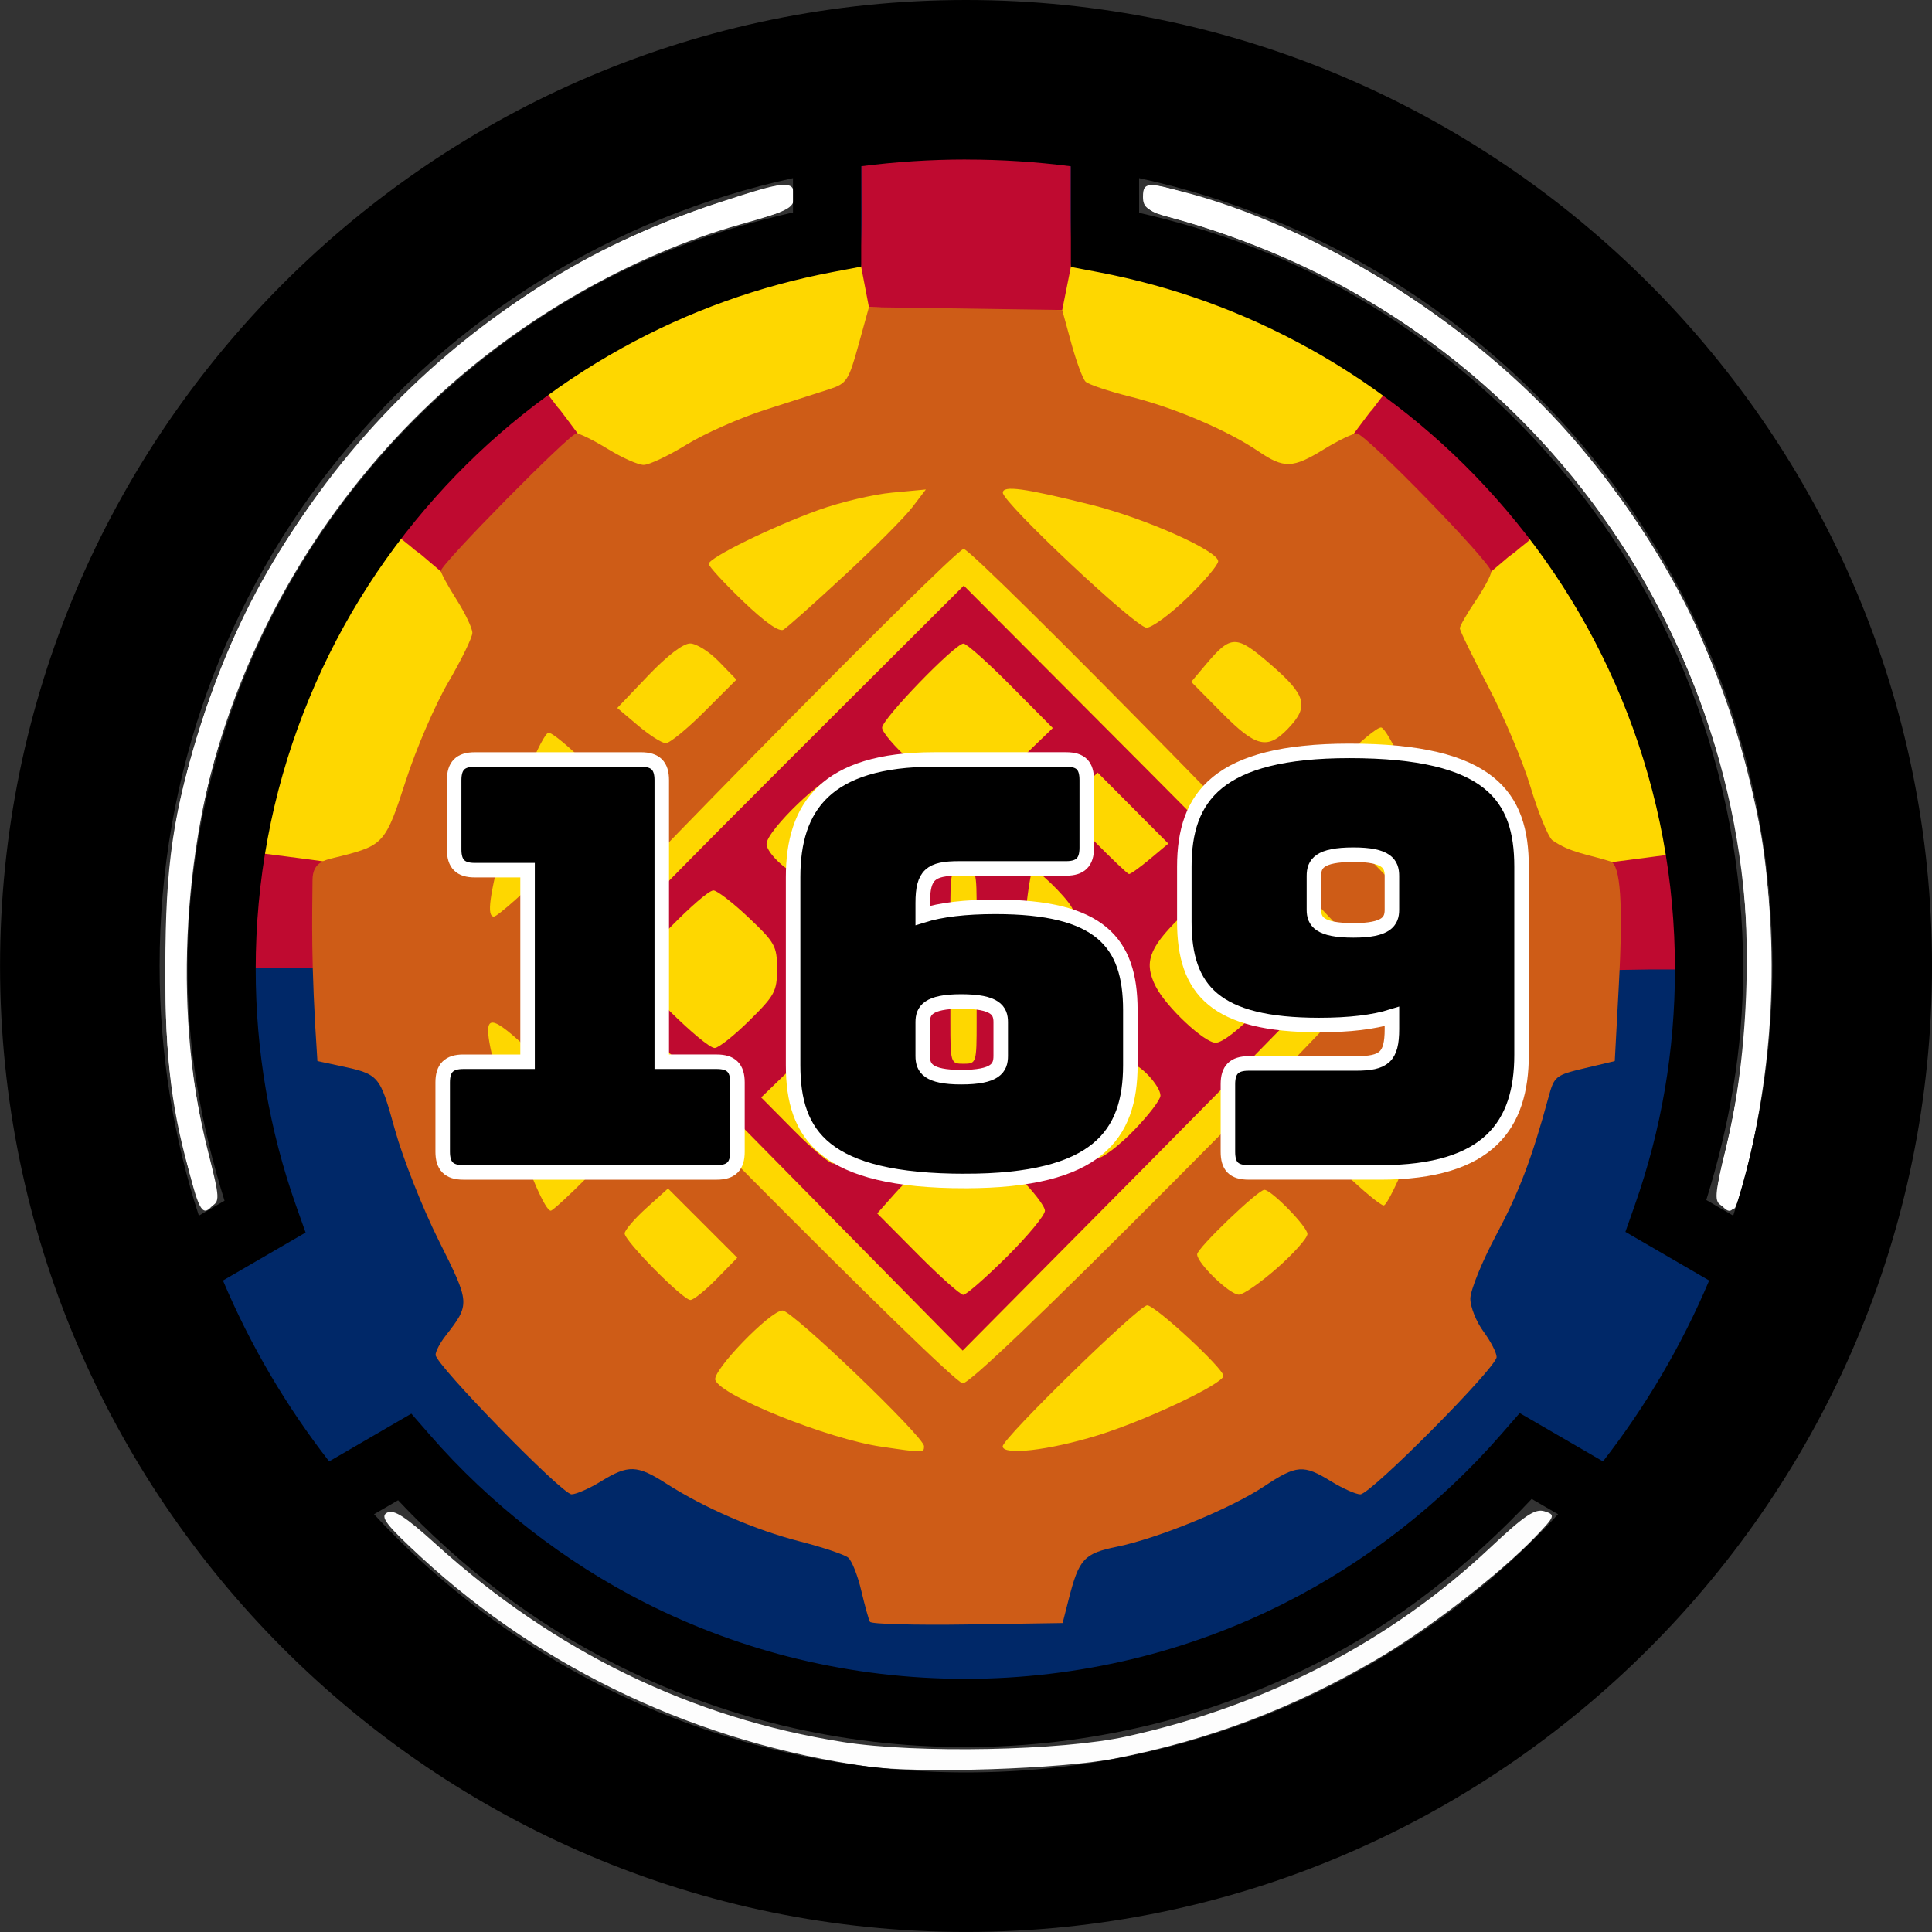 <?xml version="1.0" encoding="windows-1252" standalone="no"?>
<!-- Created with Inkscape (http://www.inkscape.org/) -->
<svg width="133.1mm" height="133.1mm" version="1.1" viewBox="0 0 133.1 133.1" id="svg76" sodipodi:docname="Site-169.svg" inkscape:version="1.1 (c68e22c387, 2021-05-23)" xmlns:inkscape="http://www.inkscape.org/namespaces/inkscape" xmlns:sodipodi="http://sodipodi.sourceforge.net/DTD/sodipodi-0.dtd" xmlns="http://www.w3.org/2000/svg" xmlns:svg="http://www.w3.org/2000/svg" xmlns:rdf="http://www.w3.org/1999/02/22-rdf-syntax-ns#" xmlns:cc="http://creativecommons.org/ns#" xmlns:dc="http://purl.org/dc/elements/1.1/">
  <rect x="0" y="0" width="133.1" height="133.1" fill="#333333" stroke="none"/>
  <sodipodi:namedview id="namedview78" pagecolor="#ffffff" bordercolor="#666666" borderopacity="1.0" inkscape:pageshadow="2" inkscape:pageopacity="0.0" inkscape:pagecheckerboard="0" inkscape:document-units="mm" showgrid="false" inkscape:zoom="2.1646622" inkscape:cx="237.91241" inkscape:cy="254.08122" inkscape:window-width="1920" inkscape:window-height="974" inkscape:window-x="-11" inkscape:window-y="-11" inkscape:window-maximized="1" inkscape:current-layer="g72"/>
  <defs id="defs8">
    <style id="style2">.a{fill:#fff;}.b{fill:#b71234;}.c{fill:#584528;}.d{fill:#008542;}.e{fill:#bd8a5e;}</style>
    <style id="style4">.a{fill:#fff;}.b{fill:#b71234;}.c{fill:#584528;}.d{fill:#008542;}.e{fill:#bd8a5e;}</style>
    <style id="style6">.a{fill:#fff;}.b{fill:#b71234;}.c{fill:#584528;}.d{fill:#008542;}.e{fill:#bd8a5e;}</style>
  </defs>
  <g fill="#fed700" fill-rule="evenodd" stroke="#fed700" stroke-linecap="round" stroke-width="2.7" id="g20" transform="translate(-57.427,-70.189)">
    <path transform="matrix(0.265,0,0,0.265,57.427,70.189)" d="m 158.57,116.24 c -7.081,-4.009 -14.1,-10.382 -14.234,-12.923 -0.098,-1.854 21.595,-14.447 34.39,-19.963 12.154,-5.24 37.149,-12.639 42.696,-12.639 3.924,0 4.46,7.857 1.283,18.82 l -2.763,9.534 -13.9,4.597 c -7.645,2.528 -19.513,7.399 -26.372,10.823 -6.859,3.424 -12.645,6.22 -12.857,6.212 -0.212,-0.007 -3.921,-2.015 -8.243,-4.462 z" stop-color="#000000" style="paint-order:stroke fill markers" id="path12"/>
    <path transform="matrix(0.265,0,0,0.265,57.427,70.189)" d="m 324.89,114.86 c -5.44,-3.076 -17.114,-7.896 -25.944,-10.712 l -16.053,-5.119 -2.8,-9.067 c -1.792,-5.803 -2.495,-10.947 -1.953,-14.29 l 0.848,-5.223 6.577,0.976 c 17.357,2.576 47.818,14.81 65.6,26.348 l 9.022,5.854 -4.022,4.354 c -3.799,4.113 -10.775,8.437 -18.109,11.226 -2.584,0.982 -5.364,0.064 -13.166,-4.347 z" stop-color="#000000" style="paint-order:stroke fill markers" id="path14"/>
    <path transform="matrix(0.265,0,0,0.265,57.427,70.189)" d="m 412.86,221.89 c -7.519,-2.137 -9.291,-4.458 -14.251,-18.664 -2.502,-7.165 -7.39,-18.684 -10.863,-25.599 -3.473,-6.915 -6.314,-13.215 -6.314,-14.002 0,-2.77 9.835,-16.762 13.444,-19.127 3.625,-2.375 3.69,-2.346 8.08,3.695 11.279,15.52 21.661,38.635 27.009,60.135 1.726,6.939 2.923,12.798 2.66,13.021 -1.597,1.349 -15.576,1.731 -19.764,0.541 z" stop-color="#000000" style="paint-order:stroke fill markers" id="path16"/>
    <path transform="matrix(0.265,0,0,0.265,57.427,70.189)" d="m 81.429,222.47 c -10.95,-0.848 -11.638,-1.313 -10.585,-7.158 1.633,-9.065 10.097,-33.71 14.874,-43.31 6.106,-12.27 17.491,-29.821 19.359,-29.844 3.634,-0.044 16.352,17.041 16.352,21.968 0,1.3 -2.479,7.331 -5.509,13.403 -3.03,6.072 -7.636,16.825 -10.235,23.897 -2.599,7.071 -5.92,14.2 -7.381,15.842 -3.208,3.605 -10.093,5.728 -16.875,5.203 z" stop-color="#000000" style="paint-order:stroke fill markers" id="path18"/>
  </g>
  <path d="m 59.702,118.861 c -11.8,-1.638 -22.399,-7.055 -30.861,-15.771 -1.756,-1.809 -3.291,-3.289 -3.411,-3.289 -0.12,0 -1.486,0.731 -3.036,1.624 -1.55,0.893 -2.874,1.624 -2.943,1.624 -0.493,0 -7.519,-11.899 -7.519,-12.734 0,-0.093 1.325,-0.947 2.944,-1.899 1.619,-0.952 2.971,-1.75 3.003,-1.772 0.033,-0.023 -0.453,-1.606 -1.079,-3.518 -1.919,-5.863 -2.567,-10.932 -2.324,-18.191 0.166,-4.963 0.433,-7.194 1.224,-10.209 3.292,-12.552 9.814,-22.312 20.012,-29.95 5.513,-4.129 14.016,-7.879 20.584,-9.079 l 2.741,-0.501 v -7.459 l 2.496,-0.261 c 3.156,-0.33 7.64,-0.329 10.397,0.002 l 2.132,0.256 v 3.801 c 0,3.457 0.07,3.801 0.768,3.801 1.617,0 8.682,2.083 12.183,3.593 13.97,6.023 24.539,17.611 29.261,32.085 3.268,10.015 3.28,21.729 0.033,31.826 -0.659,2.05 -1.16,3.755 -1.113,3.787 0.047,0.033 1.41,0.825 3.03,1.762 1.619,0.936 2.944,1.79 2.944,1.897 0,0.603 -3.245,6.539 -5.148,9.416 l -2.217,3.353 -6.295,-3.412 -2.996,3.154 c -7.134,7.51 -16.399,12.827 -26.349,15.12 -4.915,1.133 -13.816,1.587 -18.461,0.942 z" fill="#002868" fill-rule="evenodd" style="paint-order:stroke fill markers" id="path22"/>
  <path d="M 50.191,17.177 C 45.102,18.951 39.795,21.646 35.946,24.529 27.763,30.657 21.95,38.153 18.27,47.359 V 65.865 H 115.638 V 48.318 C 110.563,34.99 100.417,24.361 87.246,18.682 86.147,18.209 84.689,17.682 83.167,17.177 H 50.192 Z" fill="#fed700" fill-rule="evenodd" stop-color="#000000" stroke="#fed700" stroke-linecap="round" stroke-width="0.533" style="paint-order:stroke fill markers" id="path24"/>
  <g fill="#bf0a30" fill-rule="evenodd" id="g36" transform="translate(-57.427,-70.189)">
    <path transform="matrix(0.265,0,0,0.265,57.427,70.189)" d="m 418.65,224.18 15.59,-2.034 c 1.222,10.068 2.702,19.468 2.905,29.884 h -8.334 l -7.829,0.126 c -0.016,-9.254 -0.376,-20.383 -2.332,-27.976 z" stop-color="#000000" style="paint-order:stroke fill markers" id="path26"/>
    <path d="m 75.408,128.97 c -0.323,2.664 -0.715,5.151 -0.768,7.907 h 2.205 l 3.238,-0.01 c 0.004,-2.449 0.208,-5.161 0.726,-7.17 -1.796,-0.274 -3.599,-0.492 -5.401,-0.727 z" stop-color="#000000" style="paint-order:stroke fill markers" id="path28" sodipodi:nodetypes="ccccccc"/>
    <path transform="matrix(0.265,0,0,0.265,57.427,70.189)" d="m 109.56,144.26 c -3.845,-2.873 0,0 -5.023,-3.984 -8.22,-6.224 32.635,-44.743 38.026,-37.572 5.012,6.667 0.614,0.591 5.096,6.603 l 2.675,3.588 c -12.132,11.604 -24.308,22.379 -35.57,35.792 z" stop-color="#000000" style="paint-order:stroke fill markers" id="path30"/>
    <path d="m 161.33,108.57 c 1.017,-0.76 0,0 1.329,-1.054 2.175,-1.647 -8.635,-11.838 -10.061,-9.941 -1.326,1.764 -0.163,0.156 -1.348,1.747 l -0.708,0.949 c 3.21,3.07 6.432,5.921 9.411,9.47 z" stop-color="#000000" style="paint-order:stroke fill markers" id="path32"/>
    <path d="m 119.84,91.422 -2.55,-0.067 -0.536,-2.792 c -0.104,-0.659 0.033,-1.481 0.024,-3.655 l -0.015,-3.953 1.002,-0.234 c 1.302,-0.304 11.126,-0.304 12.428,0 l 1.002,0.234 -0.002,3.804 c -0.001,2.092 0.1,2.958 0.007,3.822 l -0.595,2.968 -3.923,0.098 c -2.28,-0.066 -4.565,-0.088 -6.842,-0.225 z" stop-color="#000000" style="paint-order:stroke fill markers" id="path34"/>
  </g>
  <g fill="#ffffff" fill-rule="evenodd" id="g50" transform="translate(-57.427,-70.189)">
    <g fill-opacity="0.992" stroke-width="5.399" id="g44">
      <path transform="matrix(0.265,0,0,0.265,57.427,70.189)" d="m 225.71,459.26 c -43.865,-6.088 -84.333,-25.036 -116.19,-54.403 -9.14,-8.425 -10.776,-10.552 -8.914,-11.593 1.738,-0.973 4.768,0.979 12.765,8.221 30.82,27.914 66.482,45.225 105.89,51.405 19.138,3.001 56.728,2.26 73.592,-1.45 36.423,-8.013 68.678,-24.753 94.504,-49.047 8.956,-8.425 11.722,-10.278 14.175,-9.499 2.898,0.92 2.777,1.25 -2.459,6.697 -9.413,9.794 -27.708,23.926 -41.177,31.808 -21.703,12.7 -43.491,20.953 -68.007,25.758 -14.071,2.758 -50.792,3.961 -64.18,2.103 z" id="path38"/>
      <path transform="matrix(0.265,0,0,0.265,57.427,70.189)" d="m 447.25,312.99 c -1.287,-1.551 -1.02,-4.568 1.172,-13.214 6.593,-26.009 7.56,-61.935 2.34,-86.919 -16.022,-76.671 -70.564,-135.23 -145.3,-156.01 -7.107,-1.976 -8.321,-2.8 -8.321,-5.651 0,-4.369 1.288,-4.265 18.945,1.518 52.673,17.254 97.837,56.125 122.72,105.62 7.697,15.31 16.162,41.414 19.07,58.808 4.493,26.884 2.618,63.862 -4.546,89.643 -2.385,8.584 -3.317,9.535 -6.081,6.205 z" id="path40"/>
      <path transform="matrix(0.265,0,0,0.265,57.427,70.189)" d="m 48.851,303.21 c -5.142,-20.694 -6.402,-34.082 -5.587,-59.392 0.593,-18.416 1.579,-27.262 4.346,-38.981 16.976,-71.892 69.498,-129.31 139.16,-152.13 17.674,-5.79 18.945,-5.89 18.945,-1.496 0,2.942 -1.198,3.678 -9.643,5.922 -62.528,16.618 -115.36,66.241 -136.7,128.39 -12.343,35.955 -14.252,79.561 -5.05,115.34 1.943,7.553 2.259,10.943 1.147,12.283 -2.767,3.334 -3.656,2 -6.621,-9.935 z" id="path42"/>
    </g>
    <path transform="matrix(0.265,0,0,0.265,57.427,70.189)" d="m 50.054,307.59 c -5.393,-18.159 -7.106,-31.761 -7.073,-56.164 0.036,-26.881 2.018,-40.256 9.413,-63.52 10.294,-32.383 26.231,-58.143 51.799,-83.724 25.935,-25.948 50.557,-41.143 84.038,-51.863 16.763,-5.367 18.197,-5.46 18.197,-1.18 0,2.935 -1.482,3.702 -13.912,7.196 -28.433,7.992 -57.39,24.621 -80.1,45.998 -53.428,50.295 -75.885,125.41 -58.321,195.08 3.089,12.252 3.124,12.963 0.709,14.255 -2.192,1.173 -2.845,0.338 -4.752,-6.083 z" style="paint-order:stroke fill markers" id="path46"/>
    <path transform="matrix(0.265,0,0,0.265,57.427,70.189)" d="m 447.66,313.49 c -2.059,-1.153 -1.96,-2.596 1.024,-14.942 21.983,-90.932 -21.986,-185.35 -105.96,-227.53 -11.27,-5.661 -27.293,-11.687 -38.799,-14.591 -5.148,-1.299 -6.071,-2.085 -6.071,-5.162 0,-3.35 0.357,-3.552 4.643,-2.618 36.573,7.972 79.524,34.289 106.28,65.122 44.961,51.807 61.742,120.07 46.044,187.29 -1.604,6.868 -3.36,12.762 -3.902,13.097 -0.542,0.335 -2.012,0.035 -3.265,-0.666 z" style="paint-order:stroke fill markers" id="path48"/>
  </g>
  <path d="m 8.115,139.901 c 0.201,0 0.434,-0.051 0.434,-0.323 0,-0.256 -0.222,-0.322 -0.46,-0.322 H 8.025 v 0.645 h 0.09" fill="#006fff" id="path52"/>
  <g id="g64" transform="translate(-57.427,-70.189)">
    <path d="m 123.98,70.189 c -36.689,0 -66.549,29.86 -66.549,66.549 0,36.689 29.86,66.549 66.549,66.549 36.689,0 66.549,-29.86 66.549,-66.549 0,-36.689 -29.86,-66.549 -66.549,-66.549 z m 0,10.992 c 2.449,0 4.859,0.159 7.222,0.464 v 6.934 l 1.911,0.363 c 5.085,0.966 9.95,2.727 14.496,5.248 v -0.003 c 4.839,2.684 9.164,6.15 12.856,10.299 3.901,4.385 6.946,9.358 9.055,14.797 v 0.003 h 0.003 c 2.187,5.635 3.295,11.573 3.295,17.678 0,5.595 -0.933,11.053 -2.767,16.256 l -0.646,1.835 5.771,3.351 c -1.896,4.488 -4.366,8.671 -7.315,12.462 l -5.737,-3.329 -1.275,1.461 c -4.151,4.765 -9.285,8.778 -14.875,11.606 l -0.003,0.003 c -3.347,1.696 -6.891,3.002 -10.53,3.875 -3.748,0.901 -7.622,1.365 -11.514,1.365 -3.887,0 -7.76,-0.459 -11.498,-1.359 h -0.003 c -3.638,-0.874 -7.175,-2.178 -10.525,-3.869 -5.584,-2.822 -10.718,-6.822 -14.861,-11.578 l -1.274,-1.463 -5.663,3.289 c -2.95,-3.791 -5.419,-7.973 -7.315,-12.462 l 5.693,-3.304 -0.653,-1.838 c -1.847,-5.215 -2.785,-10.693 -2.785,-16.301 0,-6.112 1.107,-12.057 3.301,-17.698 h 0.003 v -0.003 c 2.115,-5.452 5.165,-10.426 9.08,-14.818 3.704,-4.155 8.035,-7.612 12.889,-10.297 4.552,-2.514 9.43,-4.267 14.529,-5.227 l 1.914,-0.362 v -6.917 c 2.364,-0.305 4.774,-0.464 7.223,-0.464 z m -11.922,1.28 v 2.365 c -4.885,1.109 -9.613,2.779 -14.016,5.211 l -0.003,0.003 c -5.314,2.939 -10.069,6.733 -14.123,11.281 -4.282,4.804 -7.635,10.272 -9.953,16.246 -2.404,6.182 -3.623,12.717 -3.623,19.399 0,5.461 0.946,10.797 2.555,15.945 l -1.769,1.027 c -1.753,-5.413 -2.704,-11.192 -2.704,-17.199 0,-26.654 18.643,-48.84 43.635,-54.277 z m 23.844,0 c 24.992,5.437 43.635,27.624 43.635,54.277 0,6.008 -0.95,11.787 -2.704,17.2 l -1.855,-1.077 c 1.597,-5.133 2.537,-10.449 2.537,-15.896 0,-6.675 -1.217,-13.203 -3.613,-19.377 v -0.003 c -2.311,-5.96 -5.658,-11.426 -9.925,-16.223 -4.04,-4.541 -8.787,-8.343 -14.088,-11.283 -4.397,-2.438 -9.112,-4.115 -13.986,-5.23 z m 27.045,90.992 1.818,1.055 c -10.138,10.946 -24.641,17.787 -40.785,17.787 -16.143,0 -30.647,-6.841 -40.785,-17.787 l 1.658,-0.963 c 4.293,4.578 9.364,8.459 14.928,11.27 v 0.003 c 3.669,1.853 7.548,3.284 11.545,4.244 4.103,0.988 8.344,1.488 12.6,1.488 4.264,0 8.504,-0.509 12.611,-1.496 3.997,-0.96 7.882,-2.391 11.555,-4.252 5.564,-2.815 10.562,-6.771 14.855,-11.348 z" color="#000000" color-rendering="auto" dominant-baseline="auto" image-rendering="auto" shape-rendering="auto" solid-color="#000000" style="font-variant-ligatures:normal;font-variant-position:normal;font-variant-caps:normal;font-variant-numeric:normal;font-variant-alternates:normal;font-feature-settings:normal;text-indent:0;text-decoration-line:none;text-decoration-style:solid;text-decoration-color:#000000;text-transform:none;text-orientation:mixed;white-space:normal;shape-padding:0;isolation:auto;mix-blend-mode:normal;paint-order:markers stroke fill" id="path54"/>
    <g fill-rule="evenodd" id="g62">
      <ellipse cx="123.98" cy="136.74" rx="38.236" ry="37.219" fill="#fed700" stop-color="#000000" id="ellipse56"/>
      <path d="m 110.81,150.1 -12.939,-13.135 1.094,-1.359 c 0.602,-0.748 6.441,-6.695 12.977,-13.216 l 11.883,-11.857 12.964,13.011 c 7.13,7.156 12.907,13.169 12.836,13.363 -0.07,0.194 -5.921,6.197 -13.002,13.34 l -12.874,12.988 z m 15.973,6.68 c 1.448,-1.438 2.632,-2.869 2.632,-3.18 0,-0.311 -0.82,-1.373 -1.823,-2.361 -1.643,-1.619 -1.978,-1.792 -3.392,-1.762 -1.774,0.038 -3.372,0.963 -5.176,2.996 l -1.164,1.312 2.784,2.804 c 1.531,1.542 2.947,2.804 3.146,2.804 0.199,0 1.546,-1.176 2.994,-2.614 z m -10.543,-7.708 c 0.535,-0.702 0.906,-1.312 0.824,-1.357 -0.083,-0.044 -1.162,-1.051 -2.398,-2.236 l -2.248,-2.156 -1.276,1.236 -1.276,1.236 2.256,2.276 c 1.241,1.252 2.456,2.276 2.7,2.276 0.244,0 0.882,-0.574 1.418,-1.276 z m 19.28,-0.985 c 1.019,-1.045 1.853,-2.133 1.854,-2.419 0.001,-0.655 -1.421,-2.194 -2.027,-2.194 -0.25,0 -0.813,0.503 -1.251,1.118 -0.438,0.615 -1.429,1.576 -2.202,2.136 l -1.406,1.018 0.943,1.12 c 0.519,0.616 1.234,1.12 1.59,1.12 0.356,0 1.481,-0.855 2.5,-1.9 z m -10.81,-7.508 v -2.895 h 3.076 c 2.834,0 3.076,-0.057 3.076,-0.724 0,-0.667 -0.241,-0.724 -3.076,-0.724 h -3.076 v -3.076 c 0,-3.039 -0.011,-3.076 -0.905,-3.076 -0.894,0 -0.905,0.036 -0.905,3.076 v 3.076 c -7.07,-0.021 -6.39,1.447 0,1.447 v 2.895 c 0,2.846 0.015,2.895 0.905,2.895 0.89,0 0.905,-0.048 0.905,-2.895 z m -15.661,-0.078 c 1.761,-1.739 1.911,-2.019 1.911,-3.566 0,-1.563 -0.135,-1.807 -1.968,-3.54 -1.083,-1.024 -2.169,-1.862 -2.414,-1.862 -0.64,0 -5.387,4.835 -5.387,5.487 0,0.66 4.799,5.368 5.471,5.368 0.262,0 1.336,-0.849 2.387,-1.887 z m 35.127,-0.808 c 1.234,-1.283 2.244,-2.559 2.244,-2.835 0,-0.592 -4.806,-5.325 -5.408,-5.325 -0.227,0 -1.301,0.881 -2.387,1.959 -2.061,2.045 -2.399,3.048 -1.57,4.669 0.718,1.404 3.343,3.866 4.122,3.866 0.458,0 1.644,-0.922 3,-2.333 z m -12.909,-6.984 c -0.432,-0.796 -2.523,-2.804 -2.704,-2.597 -0.074,0.085 -0.223,0.847 -0.331,1.692 l -0.196,1.538 h 1.788 c 1.592,0 1.75,-0.069 1.444,-0.633 z m -17.435,-3.47 c 0.485,-0.654 1.417,-1.586 2.071,-2.071 0.654,-0.485 1.194,-1.057 1.199,-1.271 0.01,-0.392 -1.199,-1.616 -2.107,-2.133 -0.602,-0.343 -4.758,3.645 -4.758,4.566 0,0.649 1.618,2.125 2.31,2.108 0.222,-0.005 0.8,-0.545 1.285,-1.199 z m 22.819,0.129 1.266,-1.06 -4.868,-4.893 -2.502,2.425 2.238,2.27 c 1.231,1.248 2.319,2.281 2.419,2.294 0.1,0.013 0.751,-0.453 1.447,-1.036 z m -8.743,-7.047 2.049,-1.975 -2.886,-2.91 c -1.587,-1.6 -3.057,-2.91 -3.266,-2.91 -0.584,0 -5.608,5.193 -5.608,5.798 -8e-5,0.294 0.855,1.301 1.9,2.237 1.753,1.571 2.049,1.704 3.831,1.719 1.856,0.015 2.012,-0.062 3.98,-1.959 z" fill="#bf0a30" stop-color="#000000" id="path58" sodipodi:nodetypes="ccscccccccsscsscsssccsccccsccccsscccsccscssscsssccsssssssssscsscssccccccscccccsscccccccsscccccsccccc"/>
      <path d="m 117.36,181.92 c -0.088,-0.154 -0.358,-1.126 -0.601,-2.161 -0.243,-1.035 -0.648,-2.053 -0.901,-2.263 -0.253,-0.21 -1.745,-0.71 -3.315,-1.112 -3.089,-0.79 -6.583,-2.303 -9.219,-3.992 -2.005,-1.285 -2.615,-1.305 -4.491,-0.15 -0.796,0.49 -1.71,0.892 -2.031,0.893 -0.652,0.002 -9.367,-8.933 -9.367,-9.604 0,-0.235 0.301,-0.816 0.67,-1.29 1.726,-2.224 1.726,-2.233 -0.455,-6.596 -1.11,-2.22 -2.465,-5.645 -3.011,-7.611 -1.064,-3.829 -1.068,-3.834 -3.898,-4.438 l -1.447,-0.309 c -0.471,-6.895 -0.352,-10.024 -0.338,-12.454 0.006,-1.354 0.919,-1.397 1.987,-1.669 2.907,-0.742 3.067,-0.929 4.445,-5.204 0.702,-2.178 2.02,-5.23 2.929,-6.782 0.909,-1.552 1.652,-3.079 1.652,-3.392 0,-0.313 -0.488,-1.34 -1.085,-2.282 -0.597,-0.941 -1.085,-1.836 -1.085,-1.987 0,-0.459 8.885,-9.469 9.338,-9.469 0.231,0 1.215,0.488 2.185,1.085 0.97,0.597 2.072,1.085 2.448,1.085 0.376,-1e-4 1.705,-0.628 2.953,-1.396 1.248,-0.768 3.69,-1.849 5.428,-2.403 1.737,-0.554 3.728,-1.193 4.425,-1.42 1.18,-0.384 1.316,-0.59 1.99,-3.03 l 0.724,-2.618 13.315,0.194 0.627,2.291 c 0.345,1.26 0.786,2.45 0.981,2.645 0.195,0.195 1.581,0.66 3.08,1.035 3.037,0.759 6.701,2.321 8.815,3.757 1.778,1.208 2.378,1.19 4.537,-0.139 0.97,-0.597 1.983,-1.085 2.251,-1.085 0.596,0 9.275,8.916 9.266,9.519 -0.004,0.237 -0.492,1.148 -1.085,2.024 -0.593,0.876 -1.079,1.722 -1.079,1.88 0,0.158 0.88,1.965 1.956,4.016 1.076,2.051 2.381,5.144 2.9,6.874 0.519,1.73 1.193,3.395 1.498,3.699 1.244,0.891 2.58,1.005 4.024,1.474 0.694,0.231 0.876,2.92 0.577,8.506 l -0.281,5.247 -2.078,0.493 c -2,0.475 -2.094,0.55 -2.485,1.99 -1.159,4.264 -2.01,6.503 -3.618,9.524 -0.973,1.828 -1.769,3.791 -1.769,4.362 0,0.571 0.407,1.59 0.905,2.265 0.498,0.674 0.905,1.465 0.905,1.757 0,0.716 -8.68,9.461 -9.389,9.458 -0.309,-9.6e-4 -1.213,-0.403 -2.009,-0.893 -1.912,-1.177 -2.381,-1.142 -4.622,0.345 -2.297,1.526 -7.282,3.571 -10.124,4.154 -2.287,0.469 -2.627,0.84 -3.339,3.63 l -0.416,1.63 -6.554,0.099 c -3.605,0.054 -6.626,-0.027 -6.713,-0.181 z m 3.725,-12.101 c 0,-0.645 -9.074,-9.346 -9.747,-9.346 -0.843,0 -4.871,4.168 -4.631,4.793 0.426,1.111 7.742,4.047 11.436,4.589 2.925,0.43 2.942,0.43 2.942,-0.036 z m 11.928,-0.734 c 3.307,-1.012 8.697,-3.56 8.697,-4.11 0,-0.513 -4.681,-4.846 -5.247,-4.857 -0.566,-0.011 -9.967,9.16 -9.958,9.714 0.01,0.641 3.154,0.28 6.508,-0.747 z m 5.317,-17.528 c 9.871,-9.921 13.879,-14.179 13.802,-14.663 -0.131,-0.819 -27.644,-28.888 -28.316,-28.888 -0.644,0 -28.42,28.264 -28.42,28.92 0,0.757 27.547,28.512 28.352,28.566 0.435,0.029 5.579,-4.886 14.582,-13.935 z m -31.53,6.737 1.42,-1.454 -4.772,-4.772 -1.494,1.349 c -0.821,0.742 -1.494,1.529 -1.494,1.749 0,0.518 4.017,4.582 4.529,4.582 0.215,0 1.029,-0.654 1.81,-1.454 z m 38.619,-0.752 c 1.144,-1.009 2.081,-2.063 2.081,-2.342 0,-0.494 -2.463,-3.021 -2.965,-3.041 -0.423,-0.017 -4.634,4.022 -4.634,4.444 0,0.614 2.245,2.783 2.875,2.777 0.309,-0.003 1.498,-0.83 2.643,-1.839 z m -47.488,-6.299 2.333,-2.354 -4.147,-4.159 c -4.082,-4.094 -5.064,-4.778 -5.062,-3.526 0.003,2.168 3.563,12.393 4.315,12.393 0.126,0 1.278,-1.059 2.562,-2.354 z m 56.725,-1.897 c 1.629,-4.133 2.228,-6.374 2.242,-8.388 l 0.009,-1.241 -3.322,3.232 c -1.827,1.777 -3.874,3.834 -4.549,4.571 l -1.227,1.339 2.287,2.187 c 1.258,1.203 2.454,2.188 2.657,2.189 0.203,0.001 1.059,-1.748 1.902,-3.888 z m 2.125,-17.483 c -0.126,-1.208 -0.495,-3.121 -0.821,-4.252 -0.724,-2.517 -2.946,-7.303 -3.391,-7.303 -0.582,0 -4.708,4.043 -4.708,4.613 0,0.555 8.326,9.137 8.864,9.137 0.157,0 0.182,-0.988 0.056,-2.196 z m -60.969,-2.397 c 2.159,-2.128 3.922,-4.122 3.918,-4.433 -0.008,-0.519 -3.981,-4.363 -4.509,-4.363 -0.414,0 -2.334,4.606 -3.048,7.313 -1.038,3.933 -1.228,5.351 -0.719,5.351 0.238,0 2.199,-1.741 4.358,-3.869 z m 10.157,-10.264 2.192,-2.192 -1.207,-1.245 c -0.664,-0.685 -1.557,-1.245 -1.985,-1.245 -0.482,0 -1.585,0.846 -2.898,2.222 l -2.119,2.222 1.431,1.21 c 0.787,0.666 1.647,1.213 1.912,1.216 0.265,0.003 1.468,-0.981 2.674,-2.187 z m 40.198,1.177 c 1.46,-1.524 1.256,-2.286 -1.182,-4.398 -2.408,-2.086 -2.743,-2.084 -4.524,0.034 l -0.967,1.15 2.093,2.115 c 2.367,2.392 3.161,2.583 4.581,1.1 z m -30.573,-10.542 c 2.054,-1.902 4.158,-4.014 4.676,-4.693 l 0.943,-1.234 -2.335,0.218 c -1.284,0.12 -3.551,0.655 -5.038,1.189 -3.216,1.155 -7.588,3.3 -7.588,3.722 0,0.165 1.056,1.314 2.346,2.553 1.513,1.453 2.509,2.156 2.804,1.978 0.252,-0.151 2.138,-1.831 4.191,-3.734 z m 23.626,1.537 c 1.171,-1.133 2.13,-2.267 2.13,-2.519 0,-0.722 -5.051,-2.967 -8.755,-3.891 -4.61,-1.15 -6.08,-1.351 -6.08,-0.831 0,0.689 9.167,9.299 9.901,9.3 0.371,6.5e-4 1.633,-0.926 2.804,-2.059 z" fill="#ce5c17" stop-color="#000000" id="path60" sodipodi:nodetypes="cccccccscscccccsssssscssccccccssssscssscccscscsssscsssscccccscccccsssccscsscscccssssccscscccccscscccccccccsccccssscccssssccccsssccsccccccccccccscscccccscsscc"/>
    </g>
  </g>
  <g stroke="#ffffff" aria-label="169" id="g72" transform="translate(-57.427,-70.189)">
    <path d="m 106.81,150.96 c 0.988,0 1.422,-0.435 1.422,-1.422 v -4.781 c 0,-0.988 -0.435,-1.422 -1.422,-1.422 h -3.793 v -19.4 c 0,-0.988 -0.435,-1.422 -1.422,-1.422 h -11.458 c -0.988,0 -1.422,0.435 -1.422,1.422 v 4.781 c 0,0.988 0.435,1.422 1.422,1.422 h 3.635 v 13.197 h -4.425 c -0.988,0 -1.422,0.435 -1.422,1.422 v 4.781 c 0,0.988 0.435,1.422 1.422,1.422 z" id="path66"/>
    <path d="m 123.92,151.55 c 9.088,0 11.379,-3.161 11.379,-7.981 v -3.793 c 0,-4.702 -2.134,-7.112 -9.285,-7.112 -2.094,0 -3.754,0.198 -5.018,0.593 v -0.869 c 0,-1.936 0.553,-2.371 2.489,-2.371 h 7.389 c 0.988,0 1.422,-0.435 1.422,-1.422 v -4.662 c 0,-0.988 -0.395,-1.422 -1.422,-1.422 h -9.088 c -7.468,0 -9.72,3.279 -9.72,8.1 v 12.96 c 0,4.82 2.134,7.981 11.853,7.981 z m -2.924,-10.945 c 0,-0.79 0.356,-1.422 2.647,-1.422 2.371,0 2.726,0.632 2.726,1.422 v 2.331 c 0,0.83 -0.356,1.462 -2.726,1.462 -2.292,0 -2.647,-0.632 -2.647,-1.462 z" id="path68"/>
    <path d="m 152.53,150.96 c 7.468,0 9.72,-3.279 9.72,-8.1 v -12.96 c 0,-4.82 -2.134,-7.981 -11.853,-7.981 -9.088,0 -11.379,3.161 -11.379,7.981 v 3.793 c 0,4.702 2.134,7.112 9.285,7.112 2.094,0 3.754,-0.198 5.018,-0.593 v 0.869 c 0,1.936 -0.553,2.371 -2.489,2.371 h -7.389 c -0.988,0 -1.422,0.435 -1.422,1.422 v 4.662 c 0,0.988 0.395,1.422 1.422,1.422 z m 0.79,-18.096 c 0,0.79 -0.356,1.422 -2.647,1.422 -2.371,0 -2.726,-0.632 -2.726,-1.422 v -2.331 c 0,-0.83 0.356,-1.462 2.726,-1.462 2.292,0 2.647,0.632 2.647,1.462 z" id="path70"/>
  </g>
</svg>
